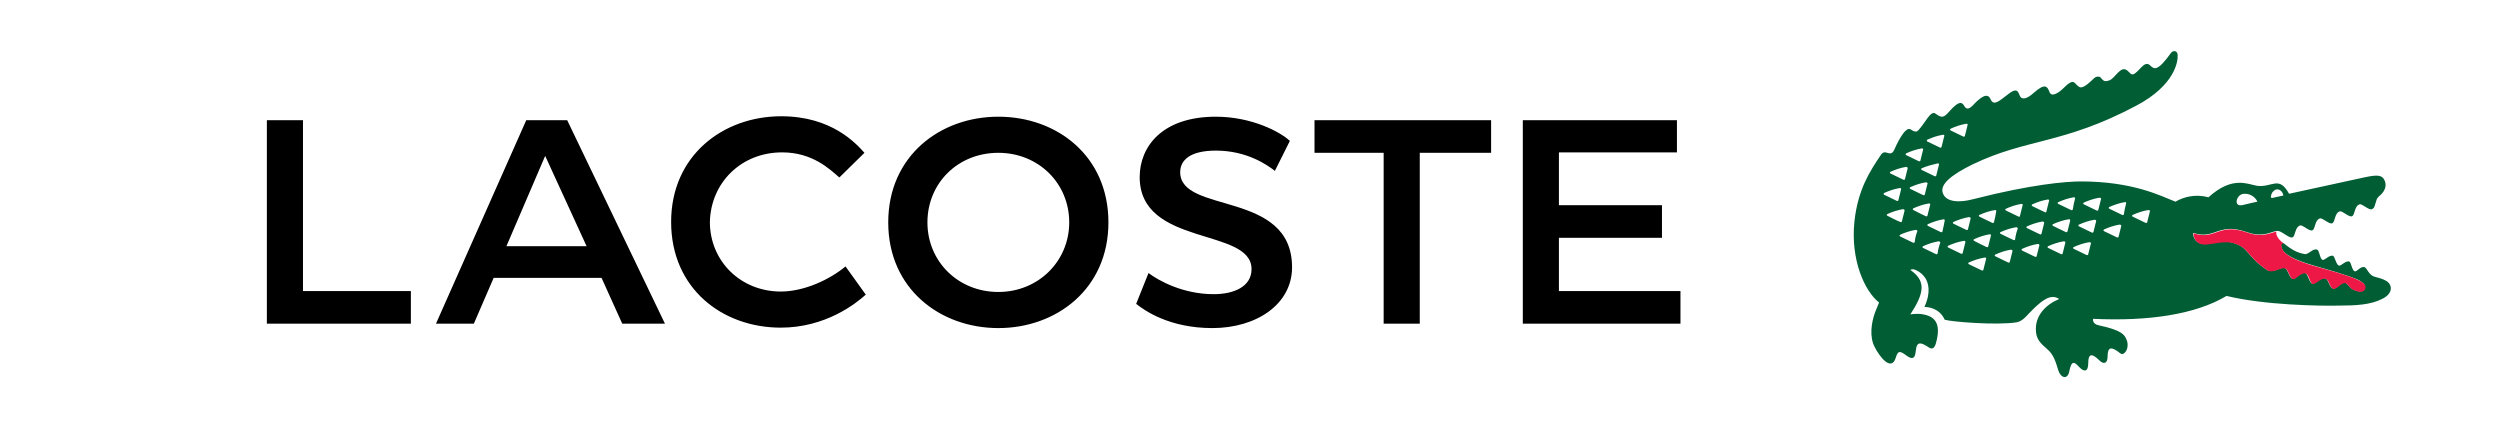 <?xml version="1.0" encoding="utf-8"?>
<!-- Generator: Adobe Illustrator 25.0.0, SVG Export Plug-In . SVG Version: 6.00 Build 0)  -->
<svg version="1.1" id="Capa_1" xmlns="http://www.w3.org/2000/svg" xmlns:xlink="http://www.w3.org/1999/xlink" x="0px" y="0px"
	 viewBox="0 0 567.7 101.2" style="enable-background:new 0 0 567.7 101.2;" xml:space="preserve">
<style type="text/css">
	.st0{fill:#005D34;}
	.st1{fill:#ED1846;}
</style>
<g>
	<path d="M226.7,74.5c13.2,0,25-8.9,25-24s-11.7-24-25-24c-13.2,0-25,8.9-25,24S213.5,74.5,226.7,74.5 M141.3,73.5h9.7l-22.2-46.2
		h-9.3L99,73.5h8.6l4.5-10.4h24.5L141.3,73.5z M380.8,27.3h-35v46.2h35.8v-7.4H354V54h23.4v-7.4H354v-12h26.8V27.3z M258,69
		c1.9,1.5,7.5,5.5,17.3,5.5c10,0,18.1-5.4,18.1-13.8c0-17.6-25.4-12-25.4-21.6c0-2.7,2.2-4.9,8.1-4.9c7,0,11.6,3.2,13.4,4.6l3.4-6.8
		c-2.1-2-8.6-5.5-16.8-5.5c-12.3,0-17.3,6.9-17.3,13.7c0,15.9,25.4,11.4,25.4,20.9c0,4-4,5.7-8.6,5.7c-6.9,0-12.4-3-14.8-4.8L258,69
		z M177.6,34.6c6.9,0,10.8,3.8,13,5.7l5.7-5.6c-1.9-2.1-7.4-8.3-18.9-8.3c-13.2,0-25,8.9-25,24c0,15.1,11.6,24,24.9,24
		c10.2,0,17.1-5.5,19.3-7.5l-4.6-6.4c-3.6,3-9.4,5.7-14.7,5.7c-9.1,0-16.1-6.9-16.1-15.8C161.4,41.5,168.3,34.6,177.6,34.6
		 M226.7,66.3c-9.1,0-16.1-6.9-16.1-15.8c0-8.9,6.9-15.8,16.1-15.8c9.1,0,16.1,6.9,16.1,15.8C242.8,59.3,235.8,66.3,226.7,66.3
		 M314.2,34.7v38.8h8.2V34.7h16.2v-7.4h-40.1v7.4H314.2z M68.8,27.3h-8.2v46.2h32.7v-7.4H68.8V27.3z M123.8,35.4l9.4,20.5H115
		L123.8,35.4z"/>
	<path class="st0" d="M541.9,63.8c-1-0.6-1.9-0.7-2.8-1c-1.2-0.4-1.6-1.9-2.1-2.1c-0.9-0.4-1.8,1.1-2.3,0.9c-0.6-0.2-0.8-2-1.2-2.2
		c-0.9-0.3-1.9,1.1-2.4,0.9c-0.6-0.2-0.9-2-1.3-2.2c-0.9-0.3-1.9,1.1-2.4,0.9c-0.6-0.2-0.7-2.1-1.2-2.3c-1-0.4-1.9,1.1-2.8,1
		c-0.6-0.1-1.8-0.3-3.4-1.4c-0.5-0.3-1.4-1.1-1.5-1.1c-0.2-0.1-0.6-0.2-0.5,0.7c0.2,1.9,3.6,3.3,7.4,4.4c3.8,1.1,7.7,2.2,10,3.2
		c1.4,0.7,2,1.4,1.5,2.2c-0.4,0.6-1.4,0.6-2.4,0.1c-1.1-0.5-1.3-1.4-2-1.6c-0.9-0.2-2,1.5-2.7,1.3c-0.9-0.2-1-2.1-1.8-2.3
		c-1.1-0.3-2.2,1.3-2.9,1.2s-1-2.2-1.6-2.4c-1.1-0.3-2.2,1.4-2.9,1.3c-0.7-0.1-1.1-2.2-1.7-2.4c-1.1-0.4-2.6,1.2-4.1,0.4
		c-4.9-3.3-4-5.1-7.8-6.2c-1.9-0.6-4.4,0.1-5.8,0.3c-3.3,0.3-3.2-2.5-3.2-2.5c1,0.2,2.3,0.8,4.8-0.1c2.7-1,4.2-1.2,7.7,0
		c3,1,4.7,0.1,5.8-0.2c0.5-0.1,0.9-0.4,1.9,0.2c1,0.6,1.9,1.3,2.4,1.1c0.7-0.4,0.5-2.3,1.7-2.7c0.6-0.2,2.1,1.4,2.8,1.1
		c0.7-0.3,0.5-2.3,1.7-2.7c0.6-0.2,2.1,1.4,2.8,1.1c0.7-0.3,0.5-2.3,1.7-2.7c0.6-0.2,2.1,1.4,2.8,1.1c0.7-0.3,0.5-2.3,1.7-2.7
		c0.6-0.2,2.1,1.4,2.8,1.1l0,0c0.7-0.3,0.6-0.8,1.1-2.2c0.1-0.3,0.3-0.5,0.6-0.8c0.8-0.6,1.9-2,1.2-3.5c-0.6-1.4-1.9-1.3-4.7-0.7
		c-2.4,0.5-17,3.7-17,3.7c-2.3-4.2-3.8-1.4-7.2-1.8c-2.1-0.3-5.6-2.4-11.1,2.6c-3-0.8-5.6-0.1-7.5,1c-3.3-1.3-9.6-4.6-21.5-4.6
		c-3.4,0-11.4,0.7-24.3,4c-3.3,0.9-6.3,0.7-7-1.3c-0.8-2,1.9-4.2,6.8-6.6c12.3-5.9,20.5-4.5,37.1-13.3c8.9-4.7,9.5-10.2,9.4-11.5
		c0-0.9-0.9-1.2-1.5-0.5c-3,4.2-3.8,3.8-4.7,2.9c-1.2-1.2-2.1,0.7-3.4,1.7c-1,0.8-1.2-0.2-2-0.7c-1.4-0.9-2.6,1.8-3.8,2.3
		c-1.4,0.6-1.6-0.1-2.1-0.6c-0.3-0.3-0.9-0.3-1.4,0.1c-2.8,2.7-3.2,2.4-4.1,1.5c-0.6-0.7-1-1.1-2.8,0.7c-1.1,1.1-2.8,2.3-3.3,1
		s-1-2.1-3.6,0.2c-1.5,1.4-2.6,1.5-3,0.9c-0.5-0.7-0.4-2.5-2.8-0.6c-2.2,1.7-3.3,2.7-4,1.1s-2.3-0.3-3.5,0.9
		c-0.6,0.6-1.7,2.1-2.5,0.6s-2.2,0-3.9,1.9c-1,1-1.6,0.6-2.6-0.1c-1.1-0.8-2.3,2.1-3.9,3.8c-0.3,0.3-0.7,0.5-1.7-0.2
		c-1.3-0.9-3.3,3.6-3.8,4.7c-0.9,1.8-2-0.5-3,1.1c-2.5,3.7-5.2,7.8-6,15.1c-0.9,8.7,2.3,15.8,5.6,18.4c0,0-0.4,1-0.9,2.2
		c-0.9,2.5-1.3,5.6-0.1,7.9c1.1,2.2,3.8,5.7,4.8,2.4c0.5-1.6,0.9-1.6,2.5-0.4c2.4,1.7,1.8-1.4,2.3-2.3c0.3-0.6,0.8-0.9,2.7,0.4
		c1.1,0.7,1.5-0.3,1.8-1.7c1-4.3-1-5.4-3-5.8c-1.5-0.3-3,0-3,0c3.2-4.9,3.6-7.6,0-10.1c0.5-0.3,1-0.1,1.4,0.1
		c0.9,0.4,1.6,1.1,2.1,1.9c0.5,0.9,1.3,2.9-0.3,6.4c0.7,0,3.4,0.2,4.6,2.9c1.6,0.5,11.8,1.3,16.3,0.6c1.6-0.3,2.4-1.7,4-3.2
		c1.8-1.7,3.8-3.4,5.7-2.1c-3.1,1.3-5.3,3.7-5.3,6.8c0,2.3,1,3.2,2.6,4.6c1.5,1.2,2,3.2,2.5,4.8c0.7,2,2.2,2,2.5,0.2
		c0.5-2.6,1.2-2.1,2.2-1c1.2,1.3,2.1,1.1,2.1-0.8c0-1.8,0.5-2.7,2.6-0.6c0.8,0.8,1.8,0.8,1.8-1c0-2.3,1-2,2.3-1.1
		c0.4,0.3,0.7,0.6,1,0.6c1-0.1,1.7-2,0.9-3.5c-0.4-0.8-0.9-1.9-6.1-3c-1.7-0.3-1.4-1.5-1.4-1.5c12.6,0.6,23.3-1,30.3-5.2
		c8.6,2.1,21.3,2.3,25.4,2.2c4.1,0,7.3-0.2,9.9-1.5C543.6,66.6,543.2,64.6,541.9,63.8 M515.8,44.1c0.2-0.6,0.8-1.1,1.3-1.1
		c1,0,1.4,1.1,1.4,1.4l-2.3,0.5C515.6,45.1,515.6,44.7,515.8,44.1 M509.8,44c1.6,0,2.6,1.2,2.8,1.8c0,0-2.4,0.5-3.5,0.8
		c-0.7,0.1-1.1-0.1-1.2-0.7C507.8,45.2,508.5,43.9,509.8,44 M443,29.2c1.1-0.5,2.3-0.9,3.5-1.1c0.2,0,0.4,0.1,0.3,0.3
		c-0.2,0.8-0.4,1.6-0.6,2.4c0,0.2-0.2,0.3-0.4,0.2c-0.9-0.4-1.8-0.9-2.9-1.4C442.8,29.4,442.8,29.3,443,29.2 M437.7,31.7
		c1.1-0.5,2.3-0.9,3.5-1.1c0.2,0,0.4,0.1,0.3,0.3c-0.2,0.8-0.4,1.6-0.6,2.4c0,0.2-0.2,0.3-0.4,0.2c-0.9-0.4-1.8-0.9-2.9-1.4
		C437.5,31.9,437.5,31.8,437.7,31.7 M440,37.1c0.2,0,0.4,0.1,0.3,0.3c-0.2,0.8-0.4,1.6-0.6,2.4c0,0.2-0.2,0.3-0.4,0.2
		c-0.9-0.4-1.8-0.9-2.9-1.4c-0.2-0.1-0.2-0.3,0-0.4C437.6,37.7,438.7,37.4,440,37.1 M437.7,41.7c-0.2,0.8-0.4,1.6-0.6,2.4
		c0,0.2-0.2,0.3-0.4,0.2c-0.9-0.4-1.8-0.9-2.9-1.4c-0.2-0.1-0.2-0.3,0-0.4c1.1-0.5,2.3-0.9,3.5-1.1
		C437.6,41.4,437.8,41.6,437.7,41.7 M432.9,34.8c1.1-0.5,2.3-0.9,3.5-1.1c0.2,0,0.4,0.1,0.3,0.3c-0.2,0.8-0.4,1.6-0.6,2.4
		c0,0.2-0.2,0.3-0.4,0.2c-0.9-0.4-1.8-0.9-2.9-1.4C432.7,35.1,432.7,34.9,432.9,34.8 M429.3,39c1.1-0.5,2.3-0.9,3.5-1.1
		c0.2,0,0.4,0.1,0.4,0.3c-0.2,0.8-0.4,1.6-0.6,2.4c0,0.2-0.2,0.3-0.4,0.2c-0.9-0.4-1.8-0.9-2.9-1.4C429.1,39.3,429.1,39.1,429.3,39
		 M427.9,43.8c1.1-0.5,2.3-0.9,3.5-1.1c0.2,0,0.4,0.1,0.3,0.3c-0.2,0.8-0.4,1.6-0.6,2.4c0,0.2-0.2,0.3-0.4,0.2
		c-0.9-0.4-1.8-0.9-2.9-1.4C427.7,44.1,427.7,43.9,427.9,43.8 M428.6,49c-0.2-0.1-0.2-0.3,0-0.4c1.1-0.5,2.3-0.9,3.5-1.1
		c0.2,0,0.4,0.1,0.4,0.3c-0.2,0.8-0.4,1.6-0.6,2.4c0,0.2-0.2,0.3-0.4,0.2C430.5,50,429.6,49.5,428.6,49 M434.8,54.9
		c0,0.2-0.2,0.3-0.4,0.2c-0.9-0.4-1.8-0.9-2.9-1.4c-0.2-0.1-0.2-0.3,0-0.4c1.1-0.5,2.3-0.9,3.5-1.1c0.2,0,0.4,0.1,0.4,0.3
		C435.1,53.2,434.9,54,434.8,54.9 M434.5,47.7c-0.2-0.1-0.2-0.3,0-0.4c1.1-0.5,2.3-0.9,3.5-1.1c0.2,0,0.4,0.1,0.3,0.3
		c-0.2,0.8-0.4,1.6-0.6,2.4c0,0.2-0.2,0.3-0.4,0.2C436.4,48.7,435.5,48.2,434.5,47.7 M440,57.5c0,0.2-0.2,0.3-0.4,0.2
		c-0.9-0.4-1.8-0.9-2.9-1.4c-0.2-0.1-0.2-0.3,0-0.4c1.1-0.5,2.3-0.9,3.5-1.1c0.2,0,0.4,0.1,0.4,0.3C440.3,55.9,440.1,56.7,440,57.5
		 M441.1,52.5c0,0.2-0.2,0.3-0.4,0.2c-0.9-0.4-1.8-0.9-2.9-1.4c-0.2-0.1-0.2-0.3,0-0.4c1.1-0.5,2.3-0.9,3.5-1.1
		c0.2,0,0.4,0.1,0.3,0.3C441.5,50.8,441.3,51.6,441.1,52.5 M446.3,55c-0.2,0.8-0.4,1.6-0.6,2.4c0,0.2-0.2,0.3-0.4,0.2
		c-0.9-0.4-1.8-0.9-2.9-1.4c-0.2-0.1-0.2-0.3,0-0.4c1.1-0.5,2.3-0.9,3.5-1.1C446.2,54.6,446.3,54.8,446.3,55 M446.5,52.2
		c-0.9-0.4-1.8-0.9-2.9-1.4c-0.2-0.1-0.2-0.3,0-0.4c1.1-0.5,2.3-0.9,3.5-1.1c0.2,0,0.4,0.1,0.4,0.3c-0.2,0.8-0.4,1.6-0.6,2.4
		C446.9,52.2,446.7,52.3,446.5,52.2 M451,58.8c-0.2,0.8-0.4,1.6-0.6,2.4c0,0.2-0.2,0.3-0.4,0.2c-0.9-0.4-1.8-0.9-2.9-1.4
		c-0.2-0.1-0.2-0.3,0-0.4c1.1-0.5,2.3-0.9,3.5-1.1C450.9,58.4,451.1,58.6,451,58.8 M452.1,53.5c-0.2,0.8-0.4,1.6-0.6,2.4
		c0,0.2-0.2,0.3-0.4,0.2c-0.9-0.4-1.8-0.9-2.8-1.4c-0.2-0.1-0.2-0.3,0-0.4c1.1-0.5,2.3-0.9,3.5-1.1C452,53.2,452.2,53.3,452.1,53.5
		 M452.8,50.4c0,0.2-0.2,0.3-0.4,0.2c-0.9-0.4-1.8-0.9-2.9-1.4c-0.2-0.1-0.2-0.3,0-0.4c1.1-0.5,2.3-0.9,3.5-1.1
		c0.2,0,0.4,0.1,0.3,0.3C453.2,48.8,453,49.6,452.8,50.4 M456.4,59.4c0,0.2-0.2,0.3-0.4,0.2c-0.9-0.4-1.8-0.9-2.9-1.4
		c-0.2-0.1-0.2-0.3,0-0.4c1.1-0.5,2.3-0.9,3.5-1.1c0.2,0,0.4,0.1,0.4,0.3C456.8,57.8,456.6,58.6,456.4,59.4 M457.6,54.3
		c0,0.2-0.2,0.3-0.4,0.2c-0.9-0.4-1.8-0.9-2.9-1.4c-0.2-0.1-0.2-0.3,0-0.4c1.1-0.5,2.3-0.9,3.5-1.1c0.2,0,0.4,0.1,0.4,0.3
		C457.9,52.7,457.7,53.5,457.6,54.3 M458.4,49.2c-0.9-0.4-1.8-0.9-2.9-1.4c-0.2-0.1-0.2-0.3,0-0.4c1.1-0.5,2.3-0.9,3.5-1.1
		c0.2,0,0.4,0.1,0.3,0.3c-0.2,0.8-0.4,1.6-0.6,2.4C458.7,49.2,458.5,49.3,458.4,49.2 M463.1,55.7c-0.2,0.8-0.4,1.6-0.6,2.4
		c0,0.2-0.2,0.3-0.4,0.2c-0.9-0.4-1.8-0.9-2.9-1.4c-0.2-0.1-0.2-0.3,0-0.4c1.1-0.5,2.3-0.9,3.5-1.1C463,55.4,463.1,55.5,463.1,55.7
		 M464.2,50.6c-0.2,0.8-0.4,1.6-0.6,2.4c0,0.2-0.2,0.3-0.4,0.2c-0.9-0.4-1.8-0.9-2.9-1.4c-0.2-0.1-0.2-0.3,0-0.4
		c1.1-0.5,2.3-0.9,3.5-1.1C464.1,50.3,464.2,50.5,464.2,50.6 M464.4,48.2c-0.9-0.4-1.9-0.9-2.9-1.4c-0.2-0.1-0.2-0.3,0-0.4
		c1.1-0.5,2.3-0.9,3.5-1.1c0.2,0,0.4,0.1,0.3,0.3c-0.2,0.8-0.4,1.6-0.6,2.4C464.7,48.2,464.5,48.3,464.4,48.2 M469,55.1
		c-0.2,0.8-0.4,1.6-0.6,2.4c0,0.2-0.2,0.3-0.4,0.2c-0.9-0.4-1.8-0.9-2.9-1.4c-0.2-0.1-0.2-0.3,0-0.4c1.1-0.5,2.3-0.9,3.5-1.1
		C468.9,54.8,469,54.9,469,55.1 M470.1,50.1c-0.2,0.8-0.4,1.6-0.6,2.4c-0.1,0.2-0.2,0.3-0.4,0.2c-0.9-0.4-1.8-0.9-2.9-1.4
		c-0.2-0.1-0.2-0.3,0-0.4c1.1-0.5,2.3-0.9,3.5-1.1C470,49.7,470.1,49.9,470.1,50.1 M470.7,47.5c0,0.2-0.2,0.3-0.4,0.2
		c-0.9-0.4-1.8-0.9-2.9-1.4c-0.2-0.1-0.2-0.3,0-0.4c1.1-0.5,2.3-0.9,3.5-1.1c0.2,0,0.4,0.1,0.3,0.3C471,45.9,470.8,46.7,470.7,47.5
		 M474.8,55.3c-0.2,0.8-0.4,1.6-0.6,2.4c0,0.2-0.2,0.3-0.4,0.2c-0.9-0.4-1.8-0.9-2.9-1.4c-0.2-0.1-0.2-0.3,0-0.4
		c1.1-0.5,2.3-0.9,3.5-1.1C474.7,55,474.9,55.1,474.8,55.3 M476,50.2c-0.2,0.8-0.4,1.6-0.6,2.4c0,0.2-0.2,0.3-0.4,0.2
		c-0.9-0.4-1.8-0.9-2.9-1.4c-0.2-0.1-0.2-0.3,0-0.4c1.1-0.5,2.3-0.9,3.5-1.1C475.9,49.9,476,50,476,50.2 M477.1,45.2
		c-0.2,0.8-0.4,1.6-0.6,2.4c0,0.2-0.2,0.3-0.4,0.2c-0.9-0.4-1.8-0.9-2.9-1.4c-0.2-0.1-0.2-0.3,0-0.4c1.1-0.5,2.3-0.9,3.5-1.1
		C477,44.9,477.2,45,477.1,45.2 M481.1,53.7c0,0.2-0.2,0.3-0.4,0.2c-0.9-0.4-1.8-0.9-2.9-1.4c-0.2-0.1-0.2-0.3,0-0.4
		c1.1-0.5,2.3-0.9,3.5-1.1c0.2,0,0.4,0.1,0.4,0.3C481.5,52.1,481.3,52.9,481.1,53.7 M482.8,46.2c-0.2,0.8-0.4,1.6-0.5,2.4
		c0,0.2-0.2,0.3-0.4,0.2c-0.9-0.4-1.8-0.9-2.9-1.4c-0.2-0.1-0.2-0.3,0-0.4c1.1-0.5,2.3-0.9,3.5-1.1C482.7,45.8,482.8,46,482.8,46.2
		 M488.2,48c-0.2,0.8-0.4,1.6-0.6,2.4c0,0.2-0.2,0.3-0.4,0.2c-0.9-0.4-1.8-0.9-2.9-1.4c-0.2-0.1-0.2-0.3,0-0.4
		c1.1-0.5,2.3-0.9,3.5-1.1C488.1,47.7,488.3,47.8,488.2,48"/>
	<path class="st1" d="M510.6,52.9c-3.5-1.2-5-1-7.7,0c-2.5,0.9-3.9,0.3-4.8,0.1c0,0-0.1,2.9,3.2,2.5c1.4-0.1,3.9-0.8,5.8-0.3
		c3.8,1.1,2.8,2.8,7.8,6.2c1.5,0.8,3-0.9,4.1-0.4c0.6,0.2,1,2.3,1.7,2.4c0.7,0.1,1.8-1.6,2.9-1.3c0.7,0.2,0.9,2.2,1.6,2.4
		c0.7,0.1,1.9-1.5,2.9-1.2c0.8,0.2,0.9,2.1,1.8,2.3c0.7,0.2,1.8-1.5,2.7-1.3c0.7,0.2,0.8,1.1,2,1.6c1.1,0.5,2,0.5,2.4-0.1
		c0.5-0.8-0.1-1.6-1.5-2.2c-2.3-1.1-6.2-2.1-10-3.2c-3.8-1.1-7.2-2.5-7.4-4.4c-0.1-0.8,0.3-0.7,0.5-0.7c-1.5-1.1-1.8-2.1-1.7-2.7
		l0,0l0,0c-0.1,0-0.3,0.1-0.4,0.1C515.3,53,513.6,53.9,510.6,52.9"/>
</g>
</svg>
